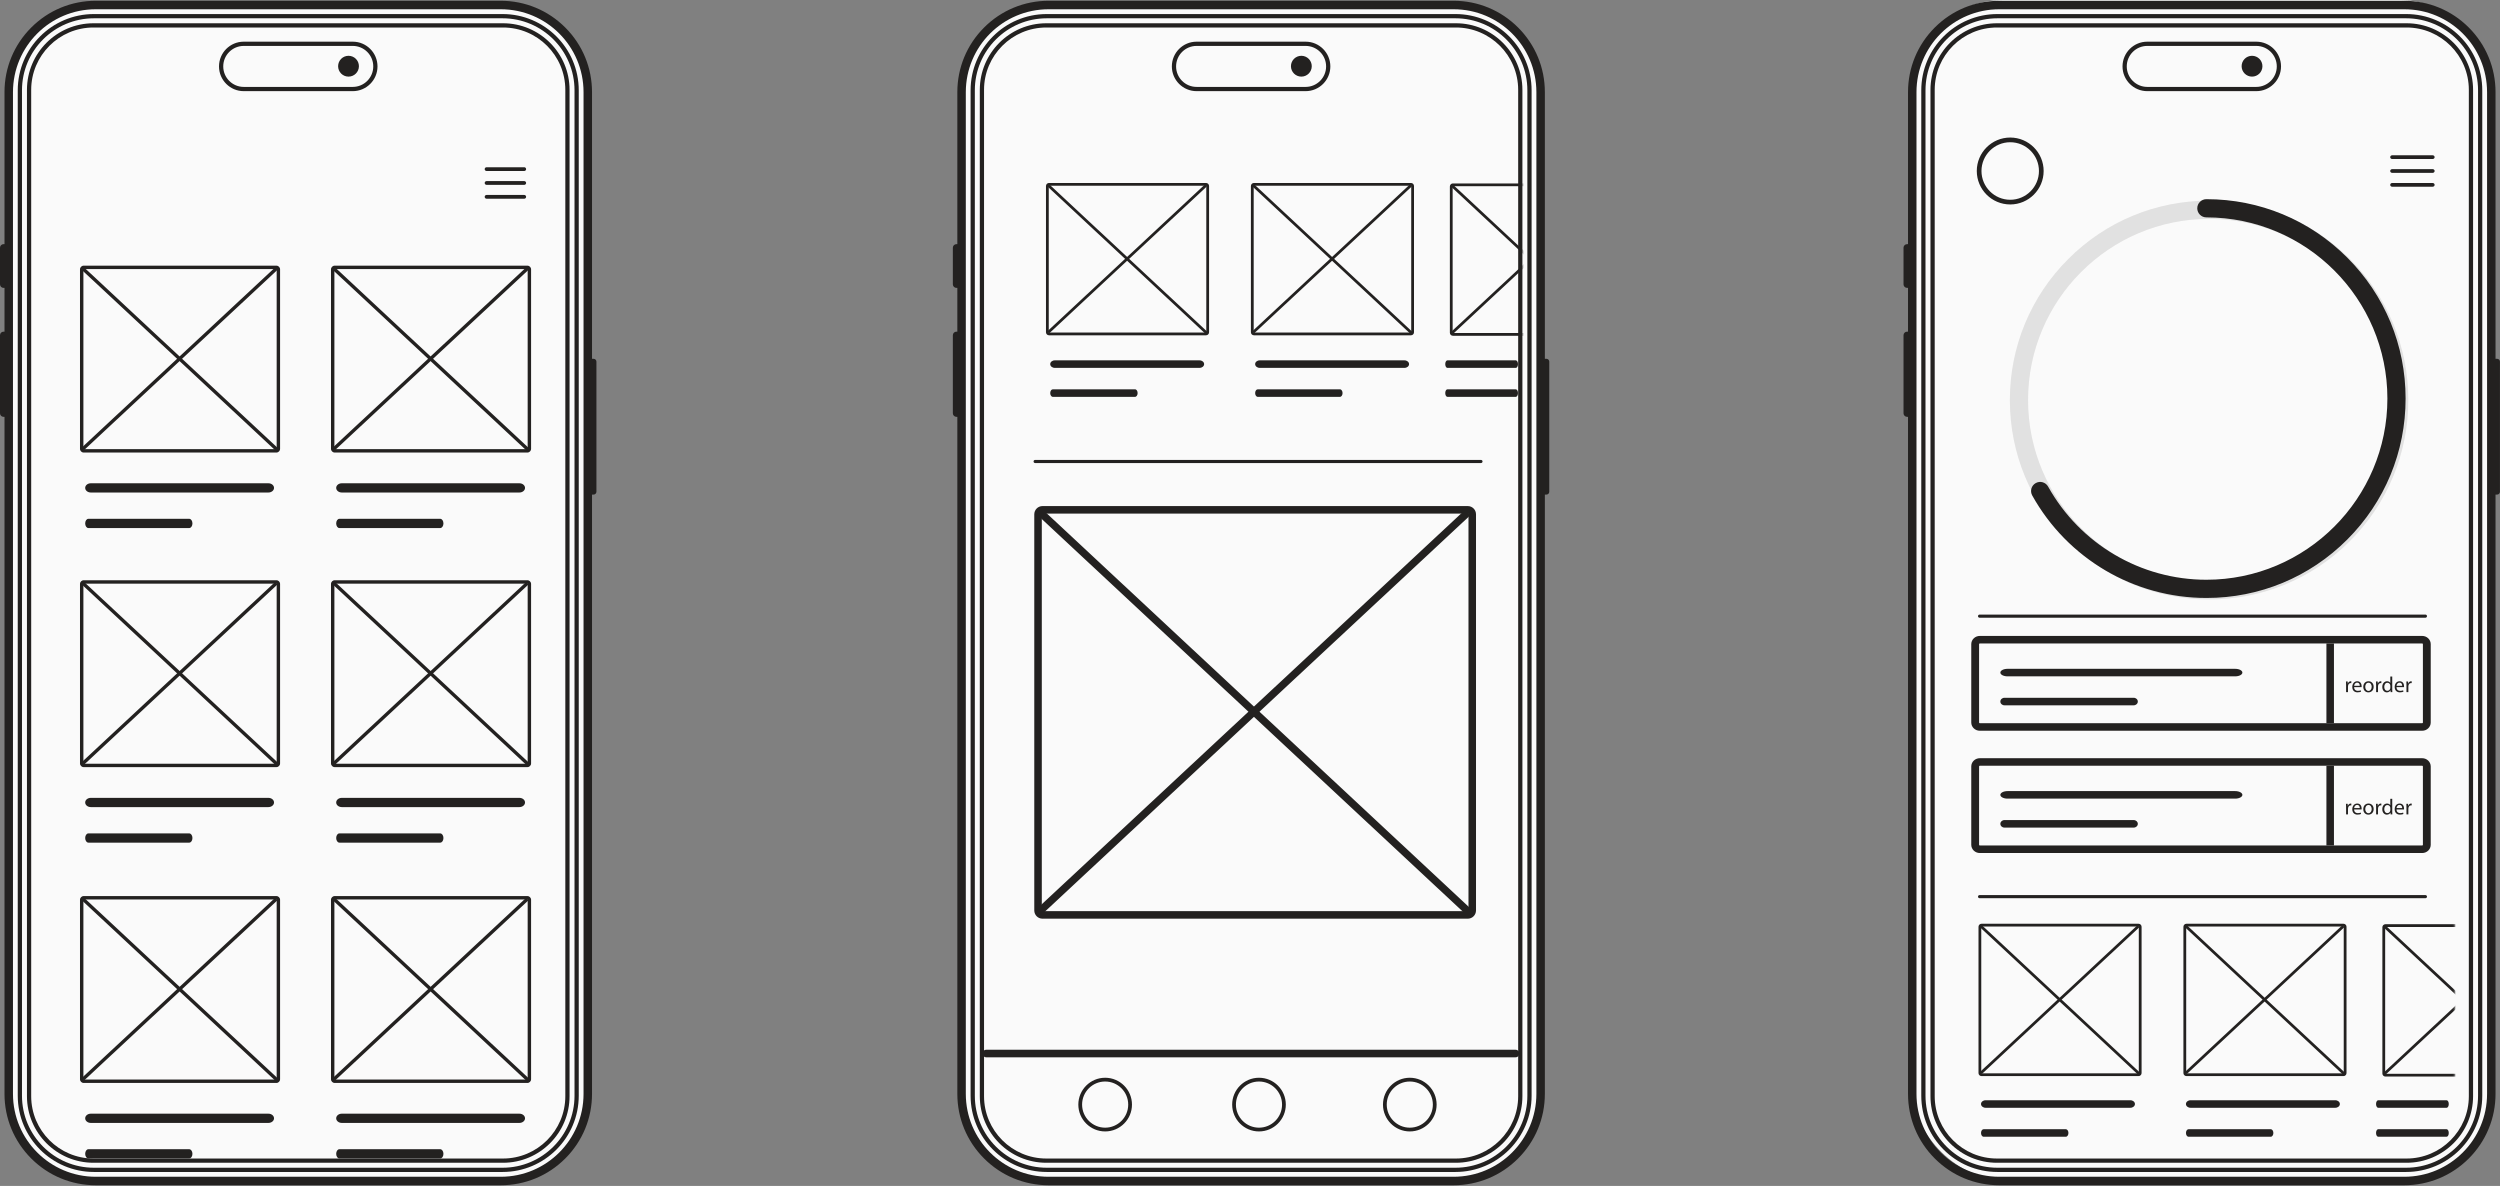 <svg width="1444" height="685" viewBox="0 0 1444 685" fill="none" xmlns="http://www.w3.org/2000/svg">
<rect x="0" y="0" width="1444" height="685" fill="#808080" stroke="none"/>
<rect x="5.034" y="1.679" width="335.588" height="681.244" rx="51" fill="#FAFAFA"/>
<rect x="555.399" y="1.679" width="335.588" height="681.244" rx="51" fill="#FAFAFA"/>
<rect x="1104.09" width="335.588" height="681.244" rx="53" fill="#FAFAFA"/>
<mask id="mask0_2070_1053" style="mask-type:alpha" maskUnits="userSpaceOnUse" x="1127" y="451" width="291" height="196">
<rect x="1127.58" y="451.367" width="290.284" height="194.641" fill="#D9D9D9"/>
</mask>
<g mask="url(#mask0_2070_1053)">
<path d="M1235.22 621.551H1144.53C1143.56 621.551 1142.78 620.764 1142.78 619.795V535.314C1142.78 534.346 1143.56 533.559 1144.53 533.559H1235.22C1236.19 533.559 1236.98 534.346 1236.98 535.314V619.795C1236.98 620.764 1236.19 621.551 1235.22 621.551ZM1144.53 535.169C1144.45 535.169 1144.38 535.235 1144.38 535.318V619.799C1144.38 619.879 1144.45 619.948 1144.53 619.948H1235.22C1235.3 619.948 1235.37 619.882 1235.37 619.799V535.318C1235.37 535.238 1235.31 535.169 1235.22 535.169H1144.53Z" fill="#232120"/>
<path d="M1234.67 534.338L1143.54 619.243L1144.64 620.419L1235.76 535.514L1234.67 534.338Z" fill="#232120"/>
<path d="M1144.57 534.259L1143.47 535.435L1235.54 621.275L1236.63 620.099L1144.57 534.259Z" fill="#232120"/>
<path d="M1353.59 621.551H1262.9C1261.93 621.551 1261.14 620.764 1261.14 619.795V535.314C1261.14 534.346 1261.93 533.559 1262.9 533.559H1353.59C1354.56 533.559 1355.35 534.346 1355.35 535.314V619.795C1355.35 620.764 1354.56 621.551 1353.59 621.551ZM1262.9 535.169C1262.82 535.169 1262.75 535.235 1262.75 535.318V619.799C1262.75 619.879 1262.81 619.948 1262.9 619.948H1353.59C1353.67 619.948 1353.74 619.882 1353.74 619.799V535.318C1353.74 535.238 1353.67 535.169 1353.59 535.169H1262.9Z" fill="#232120"/>
<path d="M1353.04 534.342L1261.91 619.248L1263.01 620.424L1354.13 535.519L1353.04 534.342Z" fill="#232120"/>
<path d="M1262.93 534.249L1261.84 535.425L1353.9 621.265L1355 620.089L1262.93 534.249Z" fill="#232120"/>
<path d="M1468.51 621.819H1377.81C1376.85 621.819 1376.06 621.032 1376.06 620.064V535.583C1376.06 534.614 1376.85 533.827 1377.81 533.827H1468.51C1469.47 533.827 1470.26 534.614 1470.26 535.583V620.064C1470.26 621.032 1469.47 621.819 1468.51 621.819ZM1377.81 535.438C1377.73 535.438 1377.67 535.503 1377.67 535.587V620.067C1377.67 620.147 1377.73 620.216 1377.81 620.216H1468.51C1468.59 620.216 1468.66 620.151 1468.66 620.067V535.587C1468.66 535.507 1468.59 535.438 1468.51 535.438H1377.81Z" fill="#232120"/>
<path d="M1467.96 534.616L1376.84 619.521L1377.93 620.698L1469.06 535.792L1467.96 534.616Z" fill="#232120"/>
<path d="M1377.84 534.51L1376.74 535.686L1468.81 621.526L1469.91 620.35L1377.84 534.51Z" fill="#232120"/>
</g>
<path d="M692.855 212.489H609.251C607.787 212.489 606.602 211.513 606.602 210.312C606.602 209.112 607.787 208.136 609.251 208.136H692.855C694.32 208.136 695.505 209.112 695.505 210.312C695.505 211.513 694.32 212.489 692.855 212.489Z" fill="#232120"/>
<path d="M655.591 229.222H608.11C607.28 229.222 606.605 228.246 606.605 227.046C606.605 225.845 607.28 224.869 608.11 224.869H655.591C656.421 224.869 657.095 225.845 657.095 227.046C657.095 228.246 656.421 229.222 655.591 229.222Z" fill="#232120"/>
<path d="M811.223 212.489H727.619C726.154 212.489 724.969 211.513 724.969 210.312C724.969 209.112 726.154 208.136 727.619 208.136H811.223C812.687 208.136 813.872 209.112 813.872 210.312C813.872 211.513 812.687 212.489 811.223 212.489Z" fill="#232120"/>
<path d="M773.959 229.222H726.478C725.648 229.222 724.974 228.246 724.974 227.046C724.974 225.845 725.648 224.869 726.478 224.869H773.959C774.789 224.869 775.463 225.845 775.463 227.046C775.463 228.246 774.789 229.222 773.959 229.222Z" fill="#232120"/>
<path d="M875.529 212.489H836.028C835.336 212.489 834.774 211.513 834.774 210.312C834.774 209.112 835.336 208.136 836.028 208.136H875.529C876.221 208.136 876.783 209.112 876.783 210.312C876.783 211.513 876.221 212.489 875.529 212.489Z" fill="#232120"/>
<path d="M875.529 229.222H836.028C835.336 229.222 834.774 228.246 834.774 227.046C834.774 225.845 835.336 224.869 836.028 224.869H875.529C876.221 224.869 876.783 225.845 876.783 227.046C876.783 228.246 876.221 229.222 875.529 229.222Z" fill="#232120"/>
<mask id="mask1_2070_1053" style="mask-type:alpha" maskUnits="userSpaceOnUse" x="588" y="23" width="292" height="253">
<rect x="588.958" y="23.491" width="290.284" height="251.691" fill="#D9D9D9"/>
</mask>
<g mask="url(#mask1_2070_1053)">
<path d="M696.603 193.675H605.91C604.942 193.675 604.156 192.888 604.156 191.919V107.438C604.156 106.47 604.942 105.683 605.91 105.683H696.603C697.571 105.683 698.357 106.47 698.357 107.438V191.919C698.357 192.888 697.571 193.675 696.603 193.675ZM605.91 107.293C605.83 107.293 605.761 107.359 605.761 107.442V191.923C605.761 192.003 605.827 192.072 605.91 192.072H696.603C696.683 192.072 696.752 192.006 696.752 191.923V107.442C696.752 107.362 696.686 107.293 696.603 107.293H605.91Z" fill="#232120"/>
<path d="M696.05 106.463L604.923 191.368L606.017 192.544L697.144 107.639L696.05 106.463Z" fill="#232120"/>
<path d="M605.946 106.384L604.852 107.56L696.918 193.4L698.012 192.224L605.946 106.384Z" fill="#232120"/>
<path d="M814.972 193.675H724.279C723.311 193.675 722.524 192.888 722.524 191.919V107.438C722.524 106.47 723.311 105.683 724.279 105.683H814.972C815.939 105.683 816.726 106.47 816.726 107.438V191.919C816.726 192.888 815.939 193.675 814.972 193.675ZM724.279 107.293C724.199 107.293 724.13 107.359 724.13 107.442V191.923C724.13 192.003 724.195 192.072 724.279 192.072H814.972C815.051 192.072 815.12 192.006 815.12 191.923V107.442C815.12 107.362 815.055 107.293 814.972 107.293H724.279Z" fill="#232120"/>
<path d="M814.42 106.467L723.293 191.373L724.387 192.549L815.514 107.644L814.42 106.467Z" fill="#232120"/>
<path d="M724.31 106.374L723.216 107.55L815.282 193.39L816.376 192.214L724.31 106.374Z" fill="#232120"/>
<path d="M929.888 193.944H839.195C838.227 193.944 837.44 193.157 837.44 192.189V107.708C837.44 106.739 838.227 105.952 839.195 105.952H929.888C930.855 105.952 931.642 106.739 931.642 107.708V192.189C931.642 193.157 930.855 193.944 929.888 193.944ZM839.195 107.563C839.115 107.563 839.046 107.628 839.046 107.712V192.192C839.046 192.272 839.111 192.341 839.195 192.341H929.888C929.967 192.341 930.036 192.276 930.036 192.192V107.712C930.036 107.632 929.971 107.563 929.888 107.563H839.195Z" fill="#232120"/>
<path d="M929.343 106.741L838.216 191.646L839.31 192.823L930.437 107.917L929.343 106.741Z" fill="#232120"/>
<path d="M839.22 106.634L838.125 107.81L930.191 193.65L931.286 192.474L839.22 106.634Z" fill="#232120"/>
</g>
<path d="M552.42 141.015H554.46V166.288H552.42C551.285 166.288 550.365 165.366 550.365 164.231V143.075C550.365 141.94 551.285 141.018 552.42 141.018V141.015Z" fill="#232120"/>
<path d="M552.42 191.558H554.46V240.772H552.42C551.285 240.772 550.365 239.851 550.365 238.715V193.618C550.365 192.483 551.285 191.561 552.42 191.561V191.558Z" fill="#232120"/>
<path d="M890.319 207.243H893.214C894.12 207.243 894.86 207.98 894.86 208.89V284.03C894.86 284.937 894.124 285.677 893.214 285.677H890.319V207.247V207.243Z" fill="#232120"/>
<path d="M839.579 5.347C865.999 5.347 887.419 26.786 887.419 53.23V631.817C887.419 658.261 865.999 679.7 839.579 679.7H605.692C579.271 679.7 557.852 658.261 557.852 631.817V53.23C557.852 26.786 579.271 5.347 605.692 5.347H839.575M839.579 0.446H605.692C591.604 0.446 578.362 5.938 568.402 15.907C558.443 25.875 552.956 39.13 552.956 53.23V631.817C552.956 645.917 558.443 659.172 568.402 669.14C578.362 679.108 591.604 684.6 605.692 684.6H839.575C853.663 684.6 866.906 679.108 876.865 669.14C886.824 659.172 892.311 645.917 892.311 631.817V53.23C892.311 39.13 886.824 25.875 876.865 15.907C866.906 5.938 853.663 0.446 839.575 0.446H839.579Z" fill="#232120"/>
<path d="M840.645 676.932H604.627C580.359 676.932 560.618 657.17 560.618 632.884V52.164C560.618 27.874 580.359 8.115 604.627 8.115H840.645C864.913 8.115 884.654 27.878 884.654 52.164V632.884C884.654 657.173 864.913 676.932 840.645 676.932ZM604.627 10.564C581.711 10.564 563.064 29.227 563.064 52.164V632.884C563.064 655.824 581.711 674.484 604.627 674.484H840.645C863.561 674.484 882.208 655.82 882.208 632.884V52.164C882.208 29.227 863.561 10.564 840.645 10.564H604.627Z" fill="#232120"/>
<path d="M840.91 671.613H604.367C583.176 671.613 565.935 654.357 565.935 633.147V51.902C565.935 30.692 583.176 13.435 604.367 13.435H840.91C862.101 13.435 879.341 30.692 879.341 51.902V633.147C879.341 654.357 862.101 671.613 840.91 671.613ZM604.367 15.884C584.524 15.884 568.381 32.041 568.381 51.902V633.147C568.381 653.008 584.524 669.165 604.367 669.165H840.91C860.753 669.165 876.895 653.008 876.895 633.147V51.902C876.895 32.041 860.753 15.884 840.91 15.884H604.367Z" fill="#232120"/>
<path d="M754.134 52.649H691.137C683.265 52.649 676.861 46.239 676.861 38.36C676.861 30.481 683.265 24.071 691.137 24.071H754.134C762.005 24.071 768.409 30.481 768.409 38.36C768.409 46.239 762.005 52.649 754.134 52.649ZM691.137 26.523C684.617 26.523 679.311 31.834 679.311 38.36C679.311 44.886 684.617 50.197 691.137 50.197H754.134C760.654 50.197 765.959 44.886 765.959 38.36C765.959 31.834 760.654 26.523 754.134 26.523H691.137Z" fill="#232120"/>
<path d="M751.662 44.256C754.981 44.256 757.671 41.564 757.671 38.242C757.671 34.92 754.981 32.227 751.662 32.227C748.344 32.227 745.653 34.92 745.653 38.242C745.653 41.564 748.344 44.256 751.662 44.256Z" fill="#232120"/>
<path d="M855.41 267.46H597.886C597.386 267.46 596.98 267.054 596.98 266.553C596.98 266.053 597.386 265.646 597.886 265.646H855.41C855.911 265.646 856.316 266.053 856.316 266.553C856.316 267.054 855.911 267.46 855.41 267.46Z" fill="#232120"/>
<path d="M847.795 530.635H602.144C599.528 530.635 597.396 528.503 597.396 525.884V297.061C597.396 294.442 599.528 292.309 602.144 292.309H847.795C850.412 292.309 852.543 294.442 852.543 297.061V525.884C852.543 528.503 850.412 530.635 847.795 530.635ZM602.144 296.662C601.923 296.662 601.746 296.839 601.746 297.061V525.884C601.746 526.105 601.923 526.282 602.144 526.282H847.795C848.016 526.282 848.194 526.105 848.194 525.884V297.061C848.194 296.839 848.016 296.662 847.795 296.662H602.144Z" fill="#232120"/>
<path d="M846.33 294.386L599.507 524.356L602.47 527.543L849.293 297.572L846.33 294.386Z" fill="#232120"/>
<path d="M602.188 294.274L599.223 297.459L848.589 529.961L851.554 526.776L602.188 294.274Z" fill="#232120"/>
<path d="M875.449 610.697H569.599C568.399 610.697 567.425 609.721 567.425 608.52C567.425 607.32 568.399 606.344 569.599 606.344H875.449C876.648 606.344 877.623 607.32 877.623 608.52C877.623 609.721 876.648 610.697 875.449 610.697Z" fill="#232120"/>
<path d="M727.195 653.521C718.652 653.521 711.701 646.563 711.701 638.013C711.701 629.463 718.652 622.506 727.195 622.506C735.737 622.506 742.688 629.463 742.688 638.013C742.688 646.563 735.737 653.521 727.195 653.521ZM727.195 624.682C719.852 624.682 713.876 630.664 713.876 638.013C713.876 645.363 719.852 651.345 727.195 651.345C734.538 651.345 740.514 645.363 740.514 638.013C740.514 630.664 734.538 624.682 727.195 624.682Z" fill="#232120"/>
<path d="M814.301 653.521C805.758 653.521 798.807 646.563 798.807 638.013C798.807 629.463 805.758 622.506 814.301 622.506C822.843 622.506 829.794 629.463 829.794 638.013C829.794 646.563 822.843 653.521 814.301 653.521ZM814.301 624.682C806.958 624.682 800.981 630.664 800.981 638.013C800.981 645.363 806.958 651.345 814.301 651.345C821.643 651.345 827.62 645.363 827.62 638.013C827.62 630.664 821.643 624.682 814.301 624.682Z" fill="#232120"/>
<path d="M638.336 653.521C629.794 653.521 622.843 646.563 622.843 638.013C622.843 629.463 629.794 622.506 638.336 622.506C646.879 622.506 653.83 629.463 653.83 638.013C653.83 646.563 646.879 653.521 638.336 653.521ZM638.336 624.682C630.993 624.682 625.017 630.664 625.017 638.013C625.017 645.363 630.993 651.345 638.336 651.345C645.679 651.345 651.655 645.363 651.655 638.013C651.655 630.664 645.679 624.682 638.336 624.682Z" fill="#232120"/>
<path d="M2.055 141.015H4.095V166.288H2.055C0.921 166.288 0 165.366 0 164.231V143.075C0 141.94 0.921 141.018 2.055 141.018V141.015Z" fill="#232120"/>
<path d="M2.055 191.558H4.095V240.772H2.055C0.921 240.772 0 239.851 0 238.715V193.618C0 192.483 0.921 191.561 2.055 191.561V191.558Z" fill="#232120"/>
<path d="M339.954 207.243H342.85C343.756 207.243 344.495 207.98 344.495 208.89V284.03C344.495 284.937 343.759 285.677 342.85 285.677H339.954V207.247V207.243Z" fill="#232120"/>
<path d="M289.215 5.347C315.636 5.347 337.055 26.786 337.055 53.23V631.817C337.055 658.261 315.636 679.7 289.215 679.7H55.332C28.911 679.7 7.492 658.261 7.492 631.817V53.23C7.492 26.786 28.911 5.347 55.332 5.347H289.215ZM289.215 0.446H55.332C41.245 0.446 28.002 5.938 18.042 15.907C8.083 25.875 2.596 39.13 2.596 53.23V631.817C2.596 645.917 8.083 659.172 18.042 669.14C28.002 679.108 41.245 684.6 55.332 684.6H289.215C303.303 684.6 316.546 679.108 326.505 669.14C336.464 659.172 341.952 645.917 341.952 631.817V53.23C341.952 39.13 336.464 25.875 326.505 15.907C316.546 5.938 303.303 0.446 289.215 0.446Z" fill="#232120"/>
<path d="M290.28 676.932H54.262C29.994 676.932 10.253 657.17 10.253 632.884V52.164C10.253 27.874 29.994 8.115 54.262 8.115H290.28C314.548 8.115 334.289 27.878 334.289 52.164V632.884C334.289 657.173 314.548 676.932 290.28 676.932ZM54.262 10.564C31.346 10.564 12.699 29.227 12.699 52.164V632.884C12.699 655.824 31.346 674.484 54.262 674.484H290.28C313.196 674.484 331.843 655.82 331.843 632.884V52.164C331.843 29.227 313.196 10.564 290.28 10.564H54.262Z" fill="#232120"/>
<path d="M290.545 671.613H54.002C32.811 671.613 15.57 654.357 15.57 633.147V51.902C15.57 30.692 32.811 13.435 54.002 13.435H290.545C311.736 13.435 328.977 30.692 328.977 51.902V633.147C328.977 654.357 311.736 671.613 290.545 671.613ZM54.002 15.884C34.159 15.884 18.017 32.041 18.017 51.902V633.147C18.017 653.008 34.159 669.165 54.002 669.165H290.545C310.388 669.165 326.53 653.008 326.53 633.147V51.902C326.53 32.041 310.388 15.884 290.545 15.884H54.002Z" fill="#232120"/>
<path d="M203.769 52.649H140.772C132.9 52.649 126.496 46.239 126.496 38.36C126.496 30.481 132.9 24.071 140.772 24.071H203.769C211.641 24.071 218.045 30.481 218.045 38.36C218.045 46.239 211.641 52.649 203.769 52.649ZM140.772 26.523C134.252 26.523 128.946 31.834 128.946 38.36C128.946 44.886 134.252 50.197 140.772 50.197H203.769C210.289 50.197 215.595 44.886 215.595 38.36C215.595 31.834 210.289 26.523 203.769 26.523H140.772Z" fill="#232120"/>
<path d="M201.301 44.256C204.62 44.256 207.31 41.564 207.31 38.242C207.31 34.92 204.62 32.227 201.301 32.227C197.982 32.227 195.292 34.92 195.292 38.242C195.292 41.564 197.982 44.256 201.301 44.256Z" fill="#232120"/>
<path d="M302.798 98.77H281.042C280.44 98.77 279.954 98.284 279.954 97.682C279.954 97.08 280.44 96.594 281.042 96.594H302.798C303.4 96.594 303.885 97.08 303.885 97.682C303.885 98.284 303.4 98.77 302.798 98.77Z" fill="#232120"/>
<path d="M302.798 106.776H281.042C280.44 106.776 279.954 106.29 279.954 105.688C279.954 105.086 280.44 104.6 281.042 104.6H302.798C303.4 104.6 303.885 105.086 303.885 105.688C303.885 106.29 303.4 106.776 302.798 106.776Z" fill="#232120"/>
<path d="M302.798 114.778H281.042C280.44 114.778 279.954 114.292 279.954 113.69C279.954 113.088 280.44 112.602 281.042 112.602H302.798C303.4 112.602 303.885 113.088 303.885 113.69C303.885 114.292 303.4 114.778 302.798 114.778Z" fill="#232120"/>
<path d="M159.623 261.395H48.352C47.167 261.395 46.203 260.43 46.203 259.244V155.595C46.203 154.409 47.167 153.44 48.352 153.44H159.623C160.808 153.44 161.772 154.405 161.772 155.595V259.244C161.772 260.43 160.808 261.395 159.623 261.395ZM48.352 155.41C48.25 155.41 48.171 155.49 48.171 155.592V259.24C48.171 259.342 48.25 259.422 48.352 259.422H159.623C159.725 259.422 159.804 259.342 159.804 259.24V155.592C159.804 155.49 159.725 155.41 159.623 155.41H48.352Z" fill="#232120"/>
<path d="M158.959 154.408L47.156 258.577L48.5 260.022L160.303 155.852L158.959 154.408Z" fill="#232120"/>
<path d="M48.361 154.269L47.017 155.713L159.972 261.029L161.316 259.585L48.361 154.269Z" fill="#232120"/>
<path d="M155.027 284.476H52.454C50.656 284.476 49.203 283.279 49.203 281.807C49.203 280.334 50.66 279.137 52.454 279.137H155.027C156.824 279.137 158.278 280.334 158.278 281.807C158.278 283.279 156.821 284.476 155.027 284.476Z" fill="#232120"/>
<path d="M109.307 305.004H51.051C50.033 305.004 49.203 303.807 49.203 302.334C49.203 300.861 50.029 299.664 51.051 299.664H109.307C110.326 299.664 111.155 300.861 111.155 302.334C111.155 303.807 110.329 305.004 109.307 305.004Z" fill="#232120"/>
<path d="M304.603 261.395H193.332C192.146 261.395 191.182 260.43 191.182 259.244V155.595C191.182 154.409 192.146 153.44 193.332 153.44H304.603C305.788 153.44 306.752 154.405 306.752 155.595V259.244C306.752 260.43 305.788 261.395 304.603 261.395ZM193.328 155.41C193.226 155.41 193.147 155.49 193.147 155.592V259.24C193.147 259.342 193.226 259.422 193.328 259.422H304.599C304.701 259.422 304.781 259.342 304.781 259.24V155.592C304.781 155.49 304.701 155.41 304.599 155.41H193.328Z" fill="#232120"/>
<path d="M303.942 154.411L192.139 258.58L193.483 260.024L305.286 155.855L303.942 154.411Z" fill="#232120"/>
<path d="M193.331 154.26L191.987 155.704L304.942 261.02L306.286 259.577L193.331 154.26Z" fill="#232120"/>
<path d="M300.003 284.476H197.43C195.633 284.476 194.179 283.279 194.179 281.807C194.179 280.334 195.636 279.137 197.43 279.137H300.003C301.801 279.137 303.254 280.334 303.254 281.807C303.254 283.279 301.797 284.476 300.003 284.476Z" fill="#232120"/>
<path d="M254.284 305.004H196.028C195.009 305.004 194.179 303.807 194.179 302.334C194.179 300.861 195.005 299.664 196.028 299.664H254.284C255.302 299.664 256.132 300.861 256.132 302.334C256.132 303.807 255.306 305.004 254.284 305.004Z" fill="#232120"/>
<path d="M159.623 443.099H48.352C47.167 443.099 46.203 442.134 46.203 440.948V337.299C46.203 336.113 47.167 335.145 48.352 335.145H159.623C160.808 335.145 161.772 336.109 161.772 337.299V440.948C161.772 442.134 160.808 443.099 159.623 443.099ZM48.352 337.114C48.25 337.114 48.171 337.194 48.171 337.296V440.944C48.171 441.046 48.25 441.126 48.352 441.126H159.623C159.725 441.126 159.804 441.046 159.804 440.944V337.296C159.804 337.194 159.725 337.114 159.623 337.114H48.352Z" fill="#232120"/>
<path d="M158.956 336.115L47.153 440.284L48.496 441.729L160.299 337.559L158.956 336.115Z" fill="#232120"/>
<path d="M48.372 335.961L47.028 337.405L159.983 442.722L161.327 441.278L48.372 335.961Z" fill="#232120"/>
<path d="M155.027 466.181H52.454C50.656 466.181 49.203 464.984 49.203 463.512C49.203 462.039 50.66 460.842 52.454 460.842H155.027C156.824 460.842 158.278 462.039 158.278 463.512C158.278 464.984 156.821 466.181 155.027 466.181Z" fill="#232120"/>
<path d="M109.307 486.71H51.051C50.033 486.71 49.203 485.513 49.203 484.04C49.203 482.567 50.029 481.37 51.051 481.37H109.307C110.326 481.37 111.155 482.567 111.155 484.04C111.155 485.513 110.329 486.71 109.307 486.71Z" fill="#232120"/>
<path d="M304.603 443.099H193.332C192.146 443.099 191.182 442.134 191.182 440.948V337.299C191.182 336.113 192.146 335.145 193.332 335.145H304.603C305.788 335.145 306.752 336.109 306.752 337.299V440.948C306.752 442.134 305.788 443.099 304.603 443.099ZM193.328 337.114C193.226 337.114 193.147 337.194 193.147 337.296V440.944C193.147 441.046 193.226 441.126 193.328 441.126H304.599C304.701 441.126 304.781 441.046 304.781 440.944V337.296C304.781 337.194 304.701 337.114 304.599 337.114H193.328Z" fill="#232120"/>
<path d="M303.937 336.12L192.134 440.289L193.478 441.733L305.281 337.564L303.937 336.12Z" fill="#232120"/>
<path d="M193.34 335.955L191.997 337.398L304.951 442.715L306.295 441.271L193.34 335.955Z" fill="#232120"/>
<path d="M300.003 466.181H197.43C195.633 466.181 194.179 464.984 194.179 463.512C194.179 462.039 195.636 460.842 197.43 460.842H300.003C301.801 460.842 303.254 462.039 303.254 463.512C303.254 464.984 301.797 466.181 300.003 466.181Z" fill="#232120"/>
<path d="M254.284 486.71H196.028C195.009 486.71 194.179 485.513 194.179 484.04C194.179 482.567 195.005 481.37 196.028 481.37H254.284C255.302 481.37 256.132 482.567 256.132 484.04C256.132 485.513 255.306 486.71 254.284 486.71Z" fill="#232120"/>
<path d="M159.623 625.52H48.352C47.167 625.52 46.203 624.555 46.203 623.369V519.72C46.203 518.534 47.167 517.565 48.352 517.565H159.623C160.808 517.565 161.772 518.53 161.772 519.72V623.369C161.772 624.555 160.808 625.52 159.623 625.52ZM48.352 519.535C48.25 519.535 48.171 519.615 48.171 519.717V623.365C48.171 623.467 48.25 623.547 48.352 623.547H159.623C159.725 623.547 159.804 623.467 159.804 623.365V519.717C159.804 519.615 159.725 519.535 159.623 519.535H48.352Z" fill="#232120"/>
<path d="M158.95 518.541L47.147 622.711L48.49 624.155L160.293 519.986L158.95 518.541Z" fill="#232120"/>
<path d="M48.38 518.371L47.037 519.815L159.992 625.132L161.335 623.688L48.38 518.371Z" fill="#232120"/>
<path d="M155.027 648.601H52.454C50.656 648.601 49.203 647.404 49.203 645.932C49.203 644.459 50.66 643.262 52.454 643.262H155.027C156.824 643.262 158.278 644.459 158.278 645.932C158.278 647.404 156.821 648.601 155.027 648.601Z" fill="#232120"/>
<path d="M109.307 669.129H51.051C50.033 669.129 49.203 667.932 49.203 666.459C49.203 664.986 50.029 663.789 51.051 663.789H109.307C110.326 663.789 111.155 664.986 111.155 666.459C111.155 667.932 110.329 669.129 109.307 669.129Z" fill="#232120"/>
<path d="M304.603 625.52H193.332C192.146 625.52 191.182 624.555 191.182 623.369V519.72C191.182 518.534 192.146 517.565 193.332 517.565H304.603C305.788 517.565 306.752 518.53 306.752 519.72V623.369C306.752 624.555 305.788 625.52 304.603 625.52ZM193.328 519.535C193.226 519.535 193.147 519.615 193.147 519.717V623.365C193.147 623.467 193.226 623.547 193.328 623.547H304.599C304.701 623.547 304.781 623.467 304.781 623.365V519.717C304.781 519.615 304.701 519.535 304.599 519.535H193.328Z" fill="#232120"/>
<path d="M303.931 518.545L192.128 622.715L193.471 624.159L305.274 519.99L303.931 518.545Z" fill="#232120"/>
<path d="M193.349 518.365L192.005 519.809L304.96 625.125L306.304 623.681L193.349 518.365Z" fill="#232120"/>
<path d="M300.003 648.601H197.43C195.633 648.601 194.179 647.404 194.179 645.932C194.179 644.459 195.636 643.262 197.43 643.262H300.003C301.801 643.262 303.254 644.459 303.254 645.932C303.254 647.404 301.797 648.601 300.003 648.601Z" fill="#232120"/>
<path d="M254.284 669.129H196.028C195.009 669.129 194.179 667.932 194.179 666.459C194.179 664.986 195.005 663.789 196.028 663.789H254.284C255.302 663.789 256.132 664.986 256.132 666.459C256.132 667.932 255.306 669.129 254.284 669.129Z" fill="#232120"/>
<path d="M1230.49 639.854H1146.88C1145.42 639.854 1144.23 638.878 1144.23 637.677C1144.23 636.477 1145.42 635.501 1146.88 635.501H1230.49C1231.95 635.501 1233.14 636.477 1233.14 637.677C1233.14 638.878 1231.95 639.854 1230.49 639.854Z" fill="#232120"/>
<path d="M1193.22 656.584H1145.74C1144.91 656.584 1144.24 655.609 1144.24 654.408C1144.24 653.207 1144.91 652.231 1145.74 652.231H1193.22C1194.05 652.231 1194.73 653.207 1194.73 654.408C1194.73 655.609 1194.05 656.584 1193.22 656.584Z" fill="#232120"/>
<path d="M1348.86 639.854H1265.25C1263.79 639.854 1262.6 638.878 1262.6 637.677C1262.6 636.477 1263.79 635.501 1265.25 635.501H1348.86C1350.32 635.501 1351.5 636.477 1351.5 637.677C1351.5 638.878 1350.32 639.854 1348.86 639.854Z" fill="#232120"/>
<path d="M1311.59 656.584H1264.11C1263.28 656.584 1262.61 655.609 1262.61 654.408C1262.61 653.207 1263.28 652.231 1264.11 652.231H1311.59C1312.42 652.231 1313.1 653.207 1313.1 654.408C1313.1 655.609 1312.42 656.584 1311.59 656.584Z" fill="#232120"/>
<path d="M1413.16 639.854H1373.66C1372.96 639.854 1372.4 638.878 1372.4 637.677C1372.4 636.477 1372.96 635.501 1373.66 635.501H1413.16C1413.85 635.501 1414.41 636.477 1414.41 637.677C1414.41 638.878 1413.85 639.854 1413.16 639.854Z" fill="#232120"/>
<path d="M1413.16 656.584H1373.66C1372.96 656.584 1372.4 655.609 1372.4 654.408C1372.4 653.207 1372.96 652.231 1373.66 652.231H1413.16C1413.85 652.231 1414.41 653.207 1414.41 654.408C1414.41 655.609 1413.85 656.584 1413.16 656.584Z" fill="#232120"/>
<path d="M1101.53 141.015H1103.57V166.288H1101.53C1100.4 166.288 1099.47 165.366 1099.47 164.231V143.075C1099.47 141.94 1100.4 141.018 1101.53 141.018V141.015Z" fill="#232120"/>
<path d="M1101.53 191.558H1103.57V240.772H1101.53C1100.4 240.772 1099.47 239.851 1099.47 238.715V193.618C1099.47 192.483 1100.4 191.561 1101.53 191.561V191.558Z" fill="#232120"/>
<path d="M1439.43 207.243H1442.32C1443.23 207.243 1443.97 207.98 1443.97 208.89V284.03C1443.97 284.937 1443.23 285.677 1442.32 285.677H1439.43V207.247V207.243Z" fill="#232120"/>
<path d="M1388.69 5.347C1415.11 5.347 1436.53 26.786 1436.53 53.23V631.817C1436.53 658.261 1415.11 679.7 1388.69 679.7H1154.8C1128.38 679.7 1106.96 658.261 1106.96 631.817V53.23C1106.96 26.786 1128.38 5.347 1154.8 5.347H1388.69ZM1388.69 0.446H1154.8C1140.71 0.446 1127.47 5.938 1117.51 15.907C1107.55 25.875 1102.07 39.13 1102.07 53.23V631.817C1102.07 645.917 1107.55 659.172 1117.51 669.14C1127.47 679.108 1140.71 684.6 1154.8 684.6H1388.69C1402.77 684.6 1416.02 679.108 1425.98 669.14C1435.93 659.172 1441.42 645.917 1441.42 631.817V53.23C1441.42 39.13 1435.93 25.875 1425.98 15.907C1416.02 5.938 1402.77 0.446 1388.69 0.446Z" fill="#232120"/>
<path d="M1389.75 676.932H1153.74C1129.47 676.932 1109.73 657.17 1109.73 632.884V52.164C1109.73 27.874 1129.47 8.115 1153.74 8.115H1389.75C1414.02 8.115 1433.76 27.878 1433.76 52.164V632.884C1433.76 657.173 1414.02 676.932 1389.75 676.932ZM1153.74 10.564C1130.82 10.564 1112.17 29.227 1112.17 52.164V632.884C1112.17 655.824 1130.82 674.484 1153.74 674.484H1389.75C1412.67 674.484 1431.32 655.82 1431.32 632.884V52.164C1431.32 29.227 1412.67 10.564 1389.75 10.564H1153.74Z" fill="#232120"/>
<path d="M1390.02 671.613H1153.47C1132.28 671.613 1115.04 654.357 1115.04 633.147V51.902C1115.04 30.692 1132.28 13.435 1153.47 13.435H1390.02C1411.21 13.435 1428.45 30.692 1428.45 51.902V633.147C1428.45 654.357 1411.21 671.613 1390.02 671.613ZM1153.47 15.884C1133.63 15.884 1117.49 32.041 1117.49 51.902V633.147C1117.49 653.008 1133.63 669.165 1153.47 669.165H1390.02C1409.86 669.165 1426 653.008 1426 633.147V51.902C1426 32.041 1409.86 15.884 1390.02 15.884H1153.47Z" fill="#232120"/>
<path d="M1303.24 52.649H1240.25C1232.38 52.649 1225.97 46.239 1225.97 38.36C1225.97 30.481 1232.38 24.071 1240.25 24.071H1303.24C1311.12 24.071 1317.52 30.481 1317.52 38.36C1317.52 46.239 1311.12 52.649 1303.24 52.649ZM1240.25 26.523C1233.73 26.523 1228.42 31.834 1228.42 38.36C1228.42 44.886 1233.73 50.197 1240.25 50.197H1303.24C1309.76 50.197 1315.07 44.886 1315.07 38.36C1315.07 31.834 1309.76 26.523 1303.24 26.523H1240.25Z" fill="#232120"/>
<path d="M1300.77 44.256C1304.09 44.256 1306.78 41.564 1306.78 38.242C1306.78 34.92 1304.09 32.227 1300.77 32.227C1297.45 32.227 1294.76 34.92 1294.76 38.242C1294.76 41.564 1297.45 44.256 1300.77 44.256Z" fill="#232120"/>
<path d="M1400.92 518.809H1143.4C1142.9 518.809 1142.49 518.403 1142.49 517.902C1142.49 517.401 1142.9 516.995 1143.4 516.995H1400.92C1401.42 516.995 1401.83 517.401 1401.83 517.902C1401.83 518.403 1401.42 518.809 1400.92 518.809Z" fill="#232120"/>
<path d="M1400.92 356.797H1143.4C1142.9 356.797 1142.49 356.391 1142.49 355.89C1142.49 355.39 1142.9 354.983 1143.4 354.983H1400.92C1401.42 354.983 1401.83 355.39 1401.83 355.89C1401.83 356.391 1401.42 356.797 1400.92 356.797Z" fill="#232120"/>
<path d="M1405.07 91.855H1381.74C1381.1 91.855 1380.58 91.369 1380.58 90.767C1380.58 90.165 1381.1 89.679 1381.74 89.679H1405.07C1405.72 89.679 1406.24 90.165 1406.24 90.767C1406.24 91.369 1405.72 91.855 1405.07 91.855Z" fill="#232120"/>
<path d="M1405.07 99.858H1381.74C1381.1 99.858 1380.58 99.372 1380.58 98.77C1380.58 98.168 1381.1 97.682 1381.74 97.682H1405.07C1405.72 97.682 1406.24 98.168 1406.24 98.77C1406.24 99.372 1405.72 99.858 1405.07 99.858Z" fill="#232120"/>
<path d="M1405.07 107.863H1381.74C1381.1 107.863 1380.58 107.377 1380.58 106.775C1380.58 106.173 1381.1 105.687 1381.74 105.687H1405.07C1405.72 105.687 1406.24 106.173 1406.24 106.775C1406.24 107.377 1405.72 107.863 1405.07 107.863Z" fill="#232120"/>
<path d="M1399.05 422.078H1143.54C1140.82 422.078 1138.6 419.945 1138.6 417.326V372.062C1138.6 369.443 1140.81 367.31 1143.54 367.31H1399.05C1401.78 367.31 1403.99 369.443 1403.99 372.062V417.326C1403.99 419.945 1401.78 422.078 1399.05 422.078ZM1143.54 371.659C1143.31 371.659 1143.12 371.837 1143.12 372.058V417.322C1143.12 417.543 1143.31 417.721 1143.54 417.721H1399.05C1399.28 417.721 1399.47 417.543 1399.47 417.322V372.058C1399.47 371.837 1399.29 371.659 1399.05 371.659H1143.54Z" fill="#232120"/>
<path d="M1348.09 371.66H1343.74V417.726H1348.09V371.66Z" fill="#232120"/>
<path d="M1291.03 390.661H1159.57C1157.27 390.661 1155.4 389.685 1155.4 388.484C1155.4 387.283 1157.27 386.308 1159.57 386.308H1291.03C1293.33 386.308 1295.2 387.283 1295.2 388.484C1295.2 389.685 1293.33 390.661 1291.03 390.661Z" fill="#232120"/>
<path d="M1232.43 407.39H1157.77C1156.46 407.39 1155.4 406.414 1155.4 405.214C1155.4 404.013 1156.46 403.037 1157.77 403.037H1232.43C1233.74 403.037 1234.8 404.013 1234.8 405.214C1234.8 406.414 1233.74 407.39 1232.43 407.39Z" fill="#232120"/>
<path d="M1355.1 395.546C1355.1 394.821 1355.08 394.2 1355.04 393.627H1356.02L1356.06 394.835H1356.11C1356.39 394.008 1357.06 393.489 1357.81 393.489C1357.94 393.489 1358.03 393.5 1358.13 393.526V394.581C1358.02 394.556 1357.9 394.545 1357.75 394.545C1356.97 394.545 1356.41 395.143 1356.26 395.981C1356.23 396.134 1356.2 396.311 1356.2 396.504V399.779H1355.1V395.55L1355.1 395.546Z" fill="#232120"/>
<path d="M1359.74 396.903C1359.76 398.416 1360.73 399.036 1361.84 399.036C1362.64 399.036 1363.13 398.899 1363.54 398.717L1363.74 399.519C1363.34 399.697 1362.67 399.9 1361.69 399.9C1359.8 399.9 1358.68 398.656 1358.68 396.802C1358.68 394.948 1359.77 393.486 1361.56 393.486C1363.56 393.486 1364.09 395.253 1364.09 396.381C1364.09 396.61 1364.07 396.787 1364.05 396.903H1359.74H1359.74ZM1363.01 396.105C1363.02 395.394 1362.72 394.288 1361.46 394.288C1360.33 394.288 1359.84 395.329 1359.75 396.105H1363.01H1363.01Z" fill="#232120"/>
<path d="M1371.03 396.65C1371.03 398.924 1369.45 399.914 1367.97 399.914C1366.31 399.914 1365.03 398.695 1365.03 396.751C1365.03 394.694 1366.37 393.486 1368.07 393.486C1369.77 393.486 1371.02 394.771 1371.02 396.65H1371.03ZM1366.16 396.715C1366.16 398.061 1366.93 399.076 1368.02 399.076C1369.11 399.076 1369.89 398.072 1369.89 396.689C1369.89 395.648 1369.37 394.328 1368.05 394.328C1366.73 394.328 1366.16 395.547 1366.16 396.715Z" fill="#232120"/>
<path d="M1372.43 395.546C1372.43 394.821 1372.42 394.2 1372.38 393.627H1373.36L1373.4 394.835H1373.45C1373.73 394.008 1374.4 393.489 1375.15 393.489C1375.28 393.489 1375.37 393.5 1375.47 393.526V394.581C1375.36 394.556 1375.24 394.545 1375.09 394.545C1374.3 394.545 1373.75 395.143 1373.59 395.981C1373.57 396.134 1373.54 396.311 1373.54 396.504V399.779H1372.44V395.55L1372.43 395.546Z" fill="#232120"/>
<path d="M1381.76 390.758V398.187C1381.76 398.735 1381.77 399.355 1381.81 399.776H1380.81L1380.75 398.709H1380.73C1380.39 399.395 1379.64 399.917 1378.63 399.917C1377.15 399.917 1376.01 398.658 1376.01 396.794C1375.99 394.748 1377.26 393.493 1378.76 393.493C1379.7 393.493 1380.33 393.939 1380.61 394.432H1380.64V390.761H1381.76L1381.76 390.758ZM1380.64 396.13C1380.64 395.989 1380.63 395.8 1380.59 395.658C1380.43 394.947 1379.82 394.364 1378.98 394.364C1377.83 394.364 1377.14 395.379 1377.14 396.74C1377.14 397.984 1377.75 399.014 1378.96 399.014C1379.7 399.014 1380.39 398.517 1380.6 397.679C1380.63 397.527 1380.65 397.374 1380.65 397.197V396.13H1380.64Z" fill="#232120"/>
<path d="M1384.23 396.903C1384.26 398.416 1385.22 399.036 1386.34 399.036C1387.14 399.036 1387.62 398.899 1388.04 398.717L1388.23 399.519C1387.83 399.697 1387.16 399.9 1386.18 399.9C1384.3 399.9 1383.17 398.656 1383.17 396.802C1383.17 394.948 1384.26 393.486 1386.05 393.486C1388.05 393.486 1388.58 395.253 1388.58 396.381C1388.58 396.61 1388.56 396.787 1388.55 396.903H1384.23H1384.23ZM1387.5 396.105C1387.52 395.394 1387.21 394.288 1385.96 394.288C1384.82 394.288 1384.33 395.329 1384.24 396.105H1387.5Z" fill="#232120"/>
<path d="M1389.96 395.546C1389.96 394.821 1389.95 394.2 1389.91 393.627H1390.89L1390.93 394.835H1390.98C1391.26 394.008 1391.93 393.489 1392.68 393.489C1392.81 393.489 1392.9 393.5 1393 393.526V394.581C1392.89 394.556 1392.77 394.545 1392.62 394.545C1391.83 394.545 1391.28 395.143 1391.12 395.981C1391.1 396.134 1391.07 396.311 1391.07 396.504V399.779H1389.97V395.55L1389.96 395.546Z" fill="#232120"/>
<path d="M1399.05 492.709H1143.54C1140.82 492.709 1138.6 490.577 1138.6 487.957V442.693C1138.6 440.074 1140.81 437.941 1143.54 437.941H1399.05C1401.78 437.941 1403.99 440.074 1403.99 442.693V487.957C1403.99 490.577 1401.78 492.709 1399.05 492.709ZM1143.54 442.291C1143.31 442.291 1143.12 442.469 1143.12 442.69V487.954C1143.12 488.175 1143.31 488.353 1143.54 488.353H1399.05C1399.28 488.353 1399.47 488.175 1399.47 487.954V442.69C1399.47 442.469 1399.29 442.291 1399.05 442.291H1143.54Z" fill="#232120"/>
<path d="M1348.09 442.291H1343.74V488.357H1348.09V442.291Z" fill="#232120"/>
<path d="M1291.03 461.291H1159.57C1157.27 461.291 1155.4 460.316 1155.4 459.115C1155.4 457.914 1157.27 456.938 1159.57 456.938H1291.03C1293.33 456.938 1295.2 457.914 1295.2 459.115C1295.2 460.316 1293.33 461.291 1291.03 461.291Z" fill="#232120"/>
<path d="M1232.43 478.021H1157.77C1156.46 478.021 1155.4 477.045 1155.4 475.844C1155.4 474.644 1156.46 473.668 1157.77 473.668H1232.43C1233.74 473.668 1234.8 474.644 1234.8 475.844C1234.8 477.045 1233.74 478.021 1232.43 478.021Z" fill="#232120"/>
<path d="M1355.1 466.177C1355.1 465.451 1355.08 464.831 1355.04 464.258H1356.02L1356.06 465.466H1356.11C1356.39 464.639 1357.06 464.12 1357.81 464.12C1357.94 464.12 1358.03 464.131 1358.13 464.156V465.212C1358.02 465.187 1357.9 465.176 1357.75 465.176C1356.97 465.176 1356.41 465.774 1356.26 466.612C1356.23 466.765 1356.2 466.942 1356.2 467.135V470.41H1355.1V466.181L1355.1 466.177Z" fill="#232120"/>
<path d="M1359.74 467.534C1359.76 469.047 1360.73 469.667 1361.84 469.667C1362.64 469.667 1363.13 469.529 1363.54 469.348L1363.74 470.15C1363.34 470.327 1362.67 470.531 1361.69 470.531C1359.8 470.531 1358.68 469.286 1358.68 467.433C1358.68 465.579 1359.77 464.117 1361.56 464.117C1363.56 464.117 1364.09 465.884 1364.09 467.012C1364.09 467.24 1364.07 467.418 1364.05 467.534H1359.74H1359.74ZM1363.01 466.736C1363.02 466.025 1362.72 464.919 1361.46 464.919C1360.33 464.919 1359.84 465.96 1359.75 466.736H1363.01H1363.01Z" fill="#232120"/>
<path d="M1371.03 467.28C1371.03 469.555 1369.45 470.545 1367.97 470.545C1366.31 470.545 1365.03 469.326 1365.03 467.382C1365.03 465.325 1366.37 464.117 1368.07 464.117C1369.77 464.117 1371.02 465.401 1371.02 467.28H1371.03ZM1366.16 467.346C1366.16 468.691 1366.93 469.707 1368.02 469.707C1369.11 469.707 1369.89 468.702 1369.89 467.32C1369.89 466.279 1369.37 464.959 1368.05 464.959C1366.73 464.959 1366.16 466.178 1366.16 467.346Z" fill="#232120"/>
<path d="M1372.43 466.177C1372.43 465.451 1372.42 464.831 1372.38 464.258H1373.36L1373.4 465.466H1373.45C1373.73 464.639 1374.4 464.12 1375.15 464.12C1375.28 464.12 1375.37 464.131 1375.47 464.156V465.212C1375.36 465.187 1375.24 465.176 1375.09 465.176C1374.3 465.176 1373.75 465.774 1373.59 466.612C1373.57 466.765 1373.54 466.942 1373.54 467.135V470.41H1372.44V466.181L1372.43 466.177Z" fill="#232120"/>
<path d="M1381.76 461.389V468.818C1381.76 469.366 1381.77 469.986 1381.81 470.407H1380.81L1380.75 469.34H1380.73C1380.39 470.026 1379.64 470.548 1378.63 470.548C1377.15 470.548 1376.01 469.289 1376.01 467.425C1375.99 465.379 1377.26 464.124 1378.76 464.124C1379.7 464.124 1380.33 464.57 1380.61 465.063H1380.64V461.392H1381.76L1381.76 461.389ZM1380.64 466.761C1380.64 466.619 1380.63 466.431 1380.59 466.289C1380.43 465.578 1379.82 464.994 1378.98 464.994C1377.83 464.994 1377.14 466.01 1377.14 467.37C1377.14 468.615 1377.75 469.645 1378.96 469.645C1379.7 469.645 1380.39 469.148 1380.6 468.31C1380.63 468.158 1380.65 468.005 1380.65 467.827V466.761H1380.64Z" fill="#232120"/>
<path d="M1384.23 467.534C1384.26 469.047 1385.22 469.667 1386.34 469.667C1387.14 469.667 1387.62 469.529 1388.04 469.348L1388.23 470.15C1387.83 470.327 1387.16 470.531 1386.18 470.531C1384.3 470.531 1383.17 469.286 1383.17 467.433C1383.17 465.579 1384.26 464.117 1386.05 464.117C1388.05 464.117 1388.58 465.884 1388.58 467.012C1388.58 467.24 1388.56 467.418 1388.55 467.534H1384.23H1384.23ZM1387.5 466.736C1387.52 466.025 1387.21 464.919 1385.96 464.919C1384.82 464.919 1384.33 465.96 1384.24 466.736H1387.5Z" fill="#232120"/>
<path d="M1389.96 466.177C1389.96 465.451 1389.95 464.831 1389.91 464.258H1390.89L1390.93 465.466H1390.98C1391.26 464.639 1391.93 464.12 1392.68 464.12C1392.81 464.12 1392.9 464.131 1393 464.156V465.212C1392.89 465.187 1392.77 465.176 1392.62 465.176C1391.83 465.176 1391.28 465.774 1391.12 466.612C1391.1 466.765 1391.07 466.942 1391.07 467.135V470.41H1389.97V466.181L1389.96 466.177Z" fill="#232120"/>
<g opacity="0.12">
<path d="M1275.97 346.238C1245.23 346.238 1216.34 334.26 1194.6 312.505C1172.87 290.755 1160.9 261.833 1160.9 231.068C1160.9 200.303 1172.87 171.385 1194.6 149.631C1216.34 127.876 1245.23 115.898 1275.97 115.898C1306.7 115.898 1335.6 127.876 1357.33 149.631C1379.06 171.381 1391.03 200.303 1391.03 231.068C1391.03 261.833 1379.07 290.751 1357.33 312.505C1335.6 334.26 1306.7 346.238 1275.97 346.238ZM1275.97 126.422C1218.32 126.422 1171.41 173.365 1171.41 231.072C1171.41 288.778 1218.31 335.721 1275.97 335.721C1333.62 335.721 1380.52 288.778 1380.52 231.072C1380.52 173.365 1333.62 126.422 1275.97 126.422Z" fill="#232120"/>
</g>
<path d="M1274.4 345.378C1232.68 345.378 1194.13 322.692 1173.81 286.178C1172.4 283.638 1173.31 280.435 1175.85 279.024C1178.38 277.609 1181.58 278.524 1182.99 281.059C1201.46 314.244 1236.49 334.862 1274.4 334.862C1332.05 334.862 1378.96 287.919 1378.96 230.213C1378.96 172.506 1332.05 125.563 1274.4 125.563C1271.5 125.563 1269.14 123.208 1269.14 120.303C1269.14 117.397 1271.5 115.043 1274.4 115.043C1305.13 115.043 1334.03 127.021 1355.76 148.775C1377.5 170.529 1389.47 199.448 1389.47 230.213C1389.47 260.977 1377.5 289.896 1355.76 311.65C1334.03 333.4 1305.14 345.382 1274.4 345.382V345.378Z" fill="#232120"/>
<path d="M1161.1 118.097C1150.45 118.097 1141.79 109.427 1141.79 98.77C1141.79 88.112 1150.45 79.442 1161.1 79.442C1171.75 79.442 1180.41 88.112 1180.41 98.77C1180.41 109.427 1171.75 118.097 1161.1 118.097ZM1161.1 82.156C1151.95 82.156 1144.5 89.61 1144.5 98.77C1144.5 107.929 1151.95 115.384 1161.1 115.384C1170.25 115.384 1177.7 107.929 1177.7 98.77C1177.7 89.61 1170.25 82.156 1161.1 82.156Z" fill="#232120"/>
</svg>
